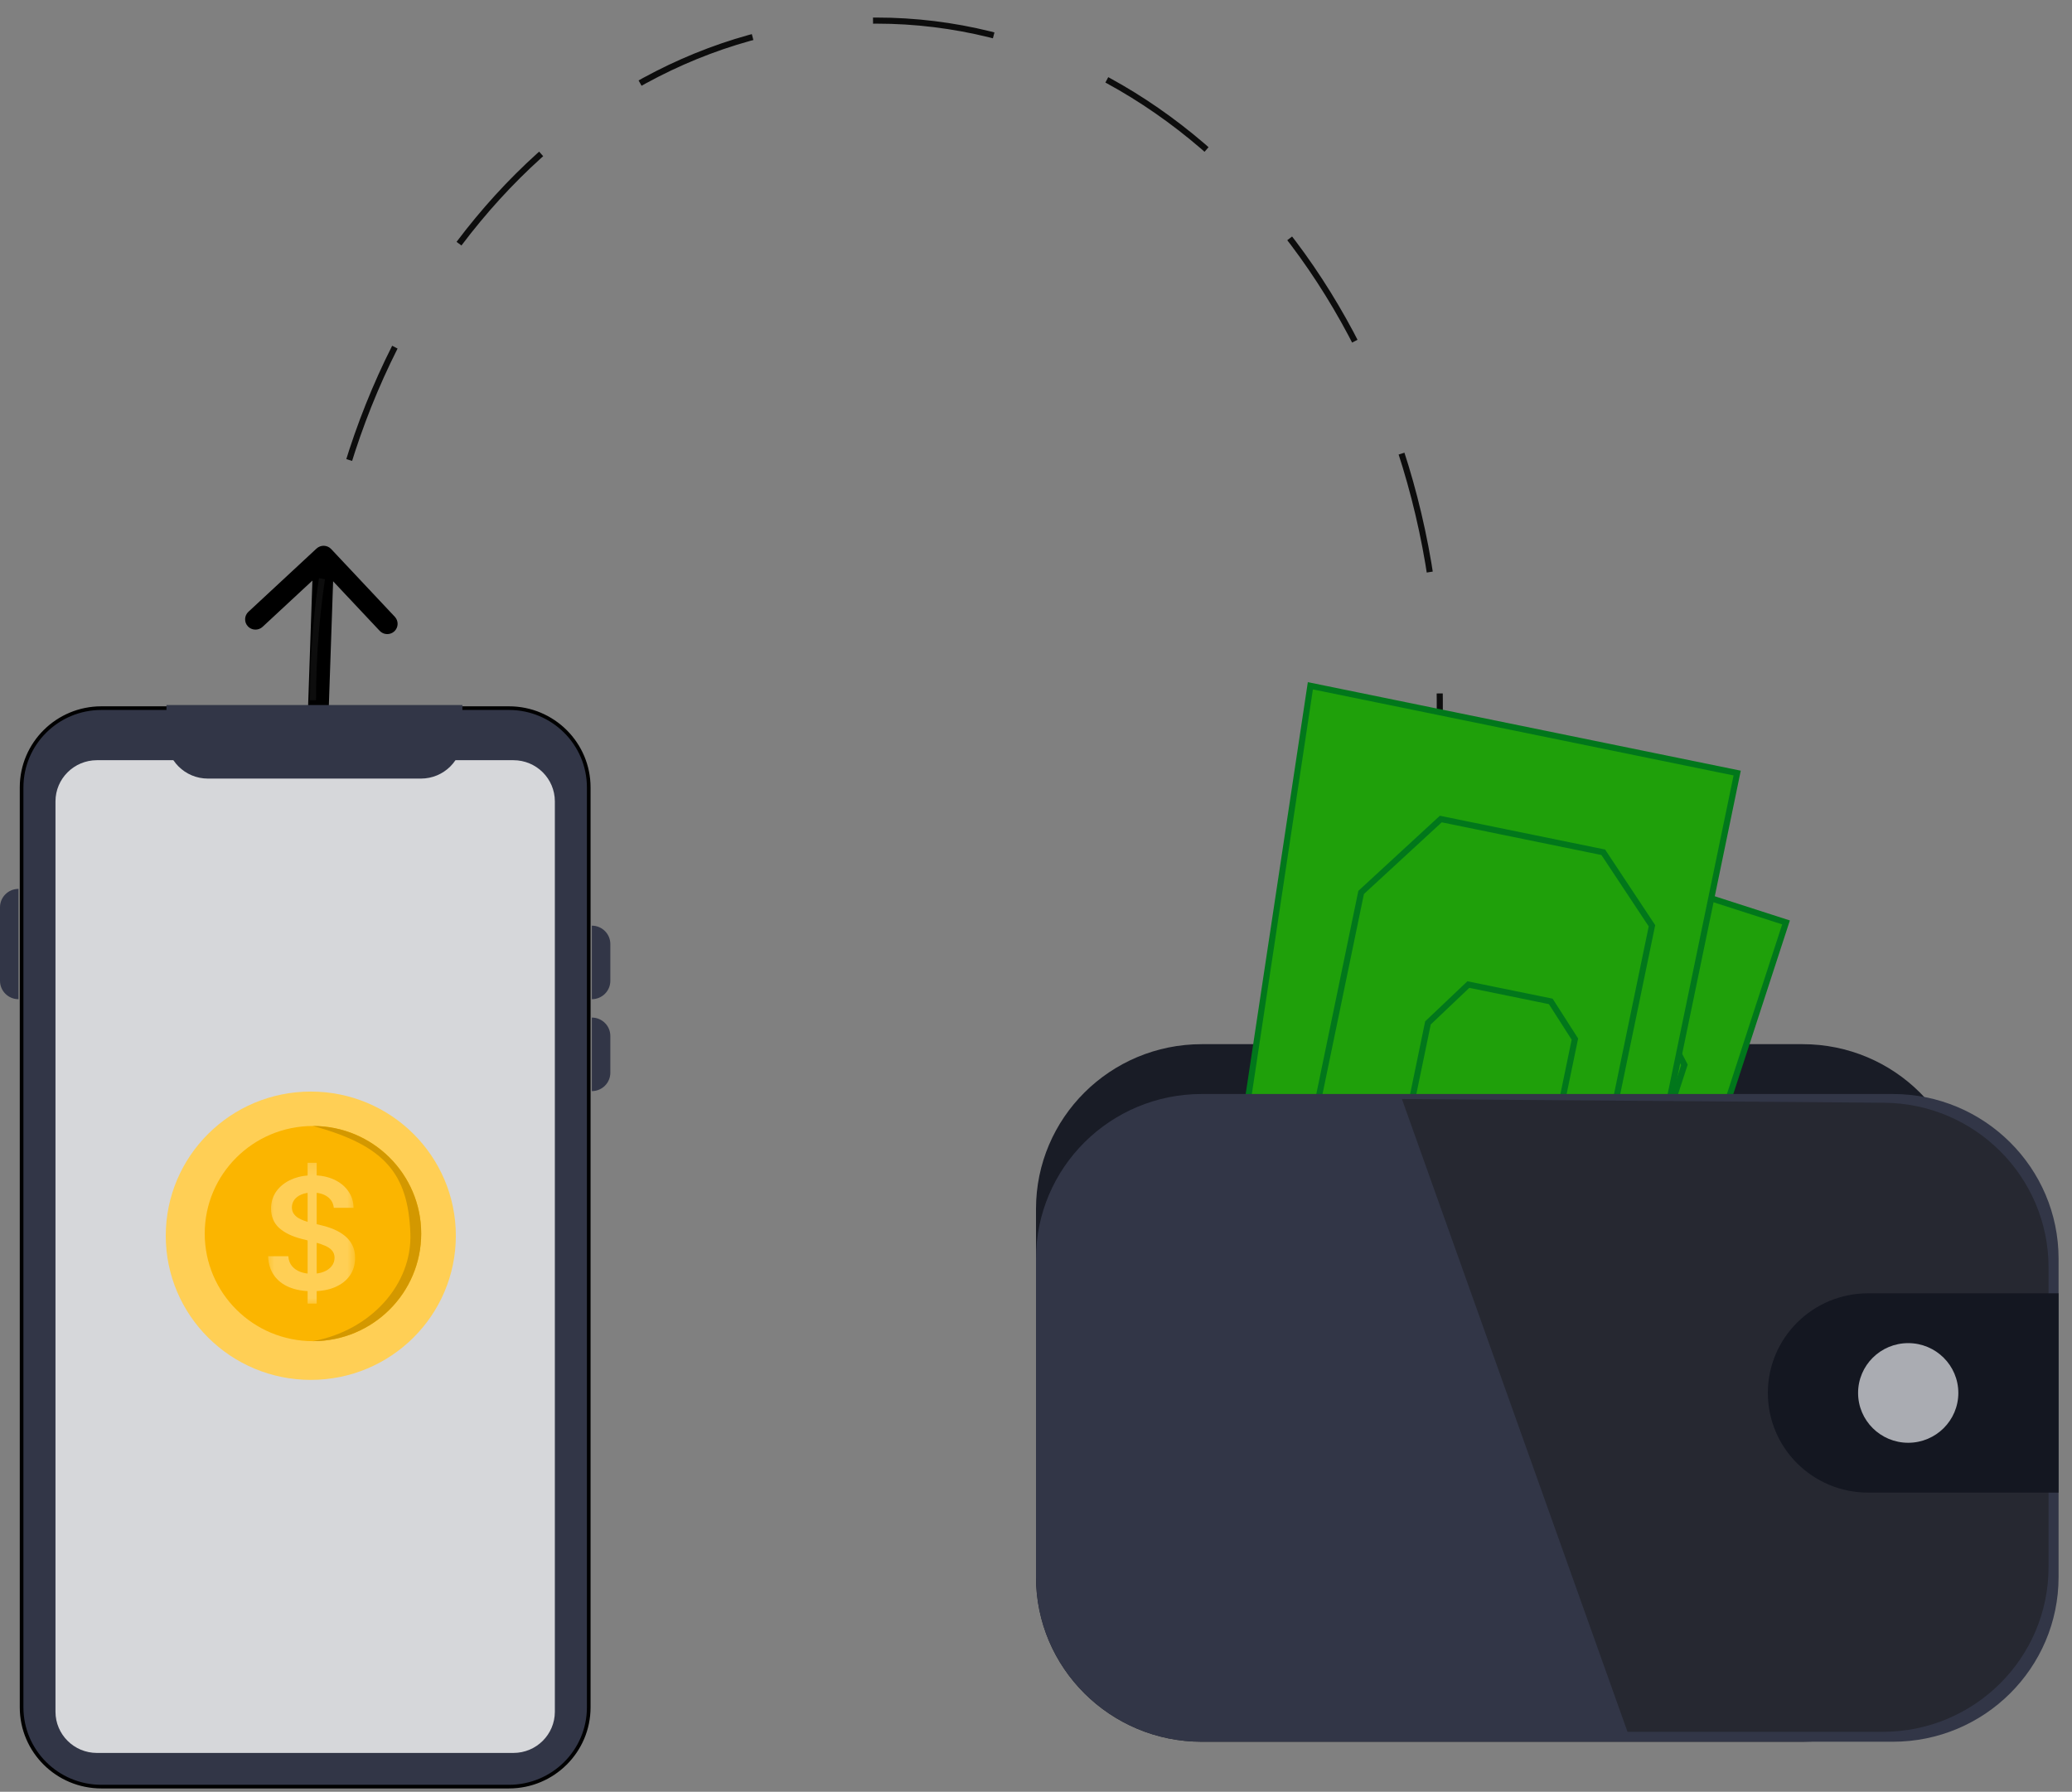 <svg width="170" height="147" viewBox="0 0 170 147" fill="none" xmlns="http://www.w3.org/2000/svg">
<rect x="0" y="0" width="170" height="147" fill="#808080" stroke="none"/>
<g clip-path="url(#clip0_1_364)">
<path d="M27.172 45.044C26.852 44.703 26.314 44.685 25.971 45.003L20.38 50.193C20.037 50.512 20.019 51.046 20.339 51.387C20.66 51.728 21.198 51.746 21.541 51.428L26.51 46.815L31.152 51.754C31.472 52.095 32.01 52.113 32.353 51.795C32.696 51.476 32.715 50.942 32.394 50.601L27.172 45.044ZM26.349 76.26L27.401 45.65L25.702 45.592L24.651 76.203L26.349 76.26Z" fill="black"/>
<path d="M25.68 57.44C25.68 26.65 46.376 1.69 71.904 1.69C97.433 1.69 118.129 26.65 118.129 57.44V98.68" stroke="#0D0D0D" stroke-width="0.5" stroke-dasharray="10 10"/>
<path d="M147.897 85.664H98.6C91.089 85.664 85 91.716 85 99.181V129.374C85 136.84 91.089 142.892 98.6 142.892H147.897C155.408 142.892 161.497 136.84 161.497 129.374V99.181C161.497 91.716 155.408 85.664 147.897 85.664Z" fill="#191C26"/>
<path d="M102.503 102.29L112.525 64.726L146.537 75.675L133.535 115.575L102.503 102.29Z" fill="#1FA00A" stroke="#01771B" stroke-width="0.5"/>
<path d="M114.786 82.034L121.948 76.763L134.895 80.931L138.2 87.362L131.414 108.183L108.653 100.856L114.786 82.034Z" fill="#1FA00A" stroke="#01771B" stroke-width="0.5"/>
<path d="M119.05 93.272L122.692 90.508L129.26 92.622L130.885 95.911L127.315 106.863L115.826 103.165L119.05 93.272Z" fill="#1FA00A" stroke="#01771B" stroke-width="0.5"/>
<path d="M101.711 94.694L107.511 56.262L142.529 63.422L134.027 104.502L101.711 94.694Z" fill="#1FA00A" stroke="#01771B" stroke-width="0.5"/>
<path d="M111.676 73.217L118.211 67.194L131.541 69.92L135.537 75.95L131.1 97.387L107.665 92.596L111.676 73.217Z" fill="#1FA00A" stroke="#01771B" stroke-width="0.5"/>
<path d="M117.159 83.92L120.473 80.774L127.235 82.156L129.214 85.247L126.88 96.524L115.051 94.106L117.159 83.92Z" fill="#1FA00A" stroke="#01771B" stroke-width="0.5"/>
<path d="M155.299 89.752H98.6C91.089 89.752 85 95.804 85 103.269V129.375C85 136.84 91.089 142.892 98.6 142.892H155.299C162.81 142.892 168.899 136.84 168.899 129.375V103.269C168.899 95.804 162.81 89.752 155.299 89.752Z" fill="#323647"/>
<path d="M168.077 128.561V103.986C168.077 96.562 162.052 90.527 154.582 90.469L115.023 90.164L133.53 142.078H154.477C161.988 142.078 168.077 136.026 168.077 128.561Z" fill="#212329" fill-opacity="0.7"/>
<path d="M145.046 114.278C145.046 109.763 148.728 106.103 153.271 106.103H168.899V122.453H153.271C148.728 122.453 145.046 118.793 145.046 114.278Z" fill="#141721"/>
<path d="M156.561 118.365C158.833 118.365 160.674 116.535 160.674 114.278C160.674 112.02 158.833 110.19 156.561 110.19C154.29 110.19 152.449 112.02 152.449 114.278C152.449 116.535 154.29 118.365 156.561 118.365Z" fill="#AAACB2"/>
<path d="M41.759 58.096H8.317C4.703 58.096 1.772 61.008 1.772 64.601V140.069C1.772 143.662 4.703 146.574 8.317 146.574H41.759C45.373 146.574 48.304 143.662 48.304 140.069V64.601C48.304 61.008 45.373 58.096 41.759 58.096Z" fill="#323647" stroke="black" stroke-width="0.3"/>
<path d="M4.552 65.746C4.552 63.88 6.075 62.367 7.952 62.367H42.124C44.002 62.367 45.524 63.88 45.524 65.746V140.432C45.524 142.298 44.002 143.811 42.124 143.811H7.952C6.075 143.811 4.552 142.298 4.552 140.432V65.746Z" fill="white" fill-opacity="0.8"/>
<path d="M13.657 57.842H37.937V60.496C37.937 62.362 36.414 63.875 34.536 63.875H17.057C15.179 63.875 13.657 62.362 13.657 60.496V57.842Z" fill="#323647"/>
<path d="M48.559 81.974V75.941C49.397 75.941 50.076 76.616 50.076 77.449V80.466C50.076 81.299 49.397 81.974 48.559 81.974Z" fill="#323647"/>
<path d="M1.517 81.974V72.924C0.679 72.924 0 73.6 0 74.433V80.466C0 81.299 0.679 81.974 1.517 81.974Z" fill="#323647"/>
<path d="M48.559 89.515V83.482C49.397 83.482 50.076 84.157 50.076 84.99V88.007C50.076 88.84 49.397 89.515 48.559 89.515Z" fill="#323647"/>
<path d="M25.5 113.207C32.072 113.207 37.4 107.912 37.4 101.379C37.4 94.847 32.072 89.552 25.5 89.552C18.928 89.552 13.6 94.847 13.6 101.379C13.6 107.912 18.928 113.207 25.5 113.207Z" fill="#FFCF55"/>
<path d="M25.678 110.029C30.582 110.029 34.558 106.078 34.558 101.203C34.558 96.328 30.582 92.376 25.678 92.376C20.773 92.376 16.797 96.328 16.797 101.203C16.797 106.078 20.773 110.029 25.678 110.029Z" fill="#FBB500"/>
<path d="M25.678 110.029C30.582 110.029 34.558 106.078 34.558 101.203C34.558 96.328 30.582 92.376 25.678 92.376C31.539 93.965 33.492 96.26 33.67 101.203C33.819 105.334 30.473 109.147 25.678 110.029Z" fill="#D39800"/>
<mask id="mask0_1_364" style="mask-type:luminance" maskUnits="userSpaceOnUse" x="21" y="95" width="9" height="13">
<path d="M29.23 95.201H21.77V107.205H29.23V95.201Z" fill="white"/>
</mask>
<g mask="url(#mask0_1_364)">
<path d="M25.239 106.948V95.393H25.983V106.948H25.239ZM27.387 99.09C27.344 98.696 27.166 98.389 26.851 98.169C26.539 97.95 26.133 97.84 25.634 97.84C25.283 97.84 24.981 97.892 24.73 97.998C24.479 98.103 24.287 98.246 24.153 98.427C24.02 98.607 23.952 98.813 23.949 99.045C23.949 99.237 23.993 99.404 24.081 99.546C24.172 99.687 24.294 99.808 24.449 99.907C24.603 100.003 24.774 100.084 24.962 100.151C25.149 100.217 25.338 100.272 25.529 100.318L26.401 100.534C26.752 100.615 27.09 100.725 27.414 100.864C27.741 101.002 28.033 101.177 28.29 101.387C28.551 101.598 28.756 101.852 28.908 102.15C29.059 102.448 29.135 102.797 29.135 103.197C29.135 103.739 28.996 104.216 28.717 104.628C28.439 105.037 28.036 105.358 27.509 105.589C26.985 105.818 26.351 105.933 25.606 105.933C24.883 105.933 24.255 105.821 23.722 105.599C23.192 105.376 22.777 105.051 22.478 104.624C22.181 104.196 22.02 103.676 21.996 103.062H23.654C23.678 103.384 23.778 103.652 23.953 103.865C24.129 104.079 24.358 104.238 24.639 104.344C24.924 104.449 25.242 104.502 25.593 104.502C25.959 104.502 26.28 104.448 26.555 104.339C26.834 104.228 27.052 104.074 27.209 103.879C27.367 103.68 27.447 103.448 27.45 103.184C27.447 102.943 27.376 102.744 27.237 102.588C27.098 102.428 26.902 102.296 26.651 102.191C26.403 102.082 26.112 101.986 25.779 101.902L24.721 101.631C23.955 101.435 23.349 101.139 22.904 100.742C22.462 100.342 22.241 99.811 22.241 99.149C22.241 98.604 22.39 98.127 22.686 97.718C22.986 97.309 23.393 96.991 23.908 96.765C24.423 96.537 25.006 96.422 25.656 96.422C26.316 96.422 26.895 96.537 27.391 96.765C27.891 96.991 28.283 97.306 28.567 97.709C28.852 98.109 28.999 98.569 29.008 99.09H27.387Z" fill="#FFCF55"/>
</g>
</g>
<defs>
<clipPath id="clip0_1_364">
<rect width="170" height="147" fill="white"/>
</clipPath>
</defs>
</svg>
